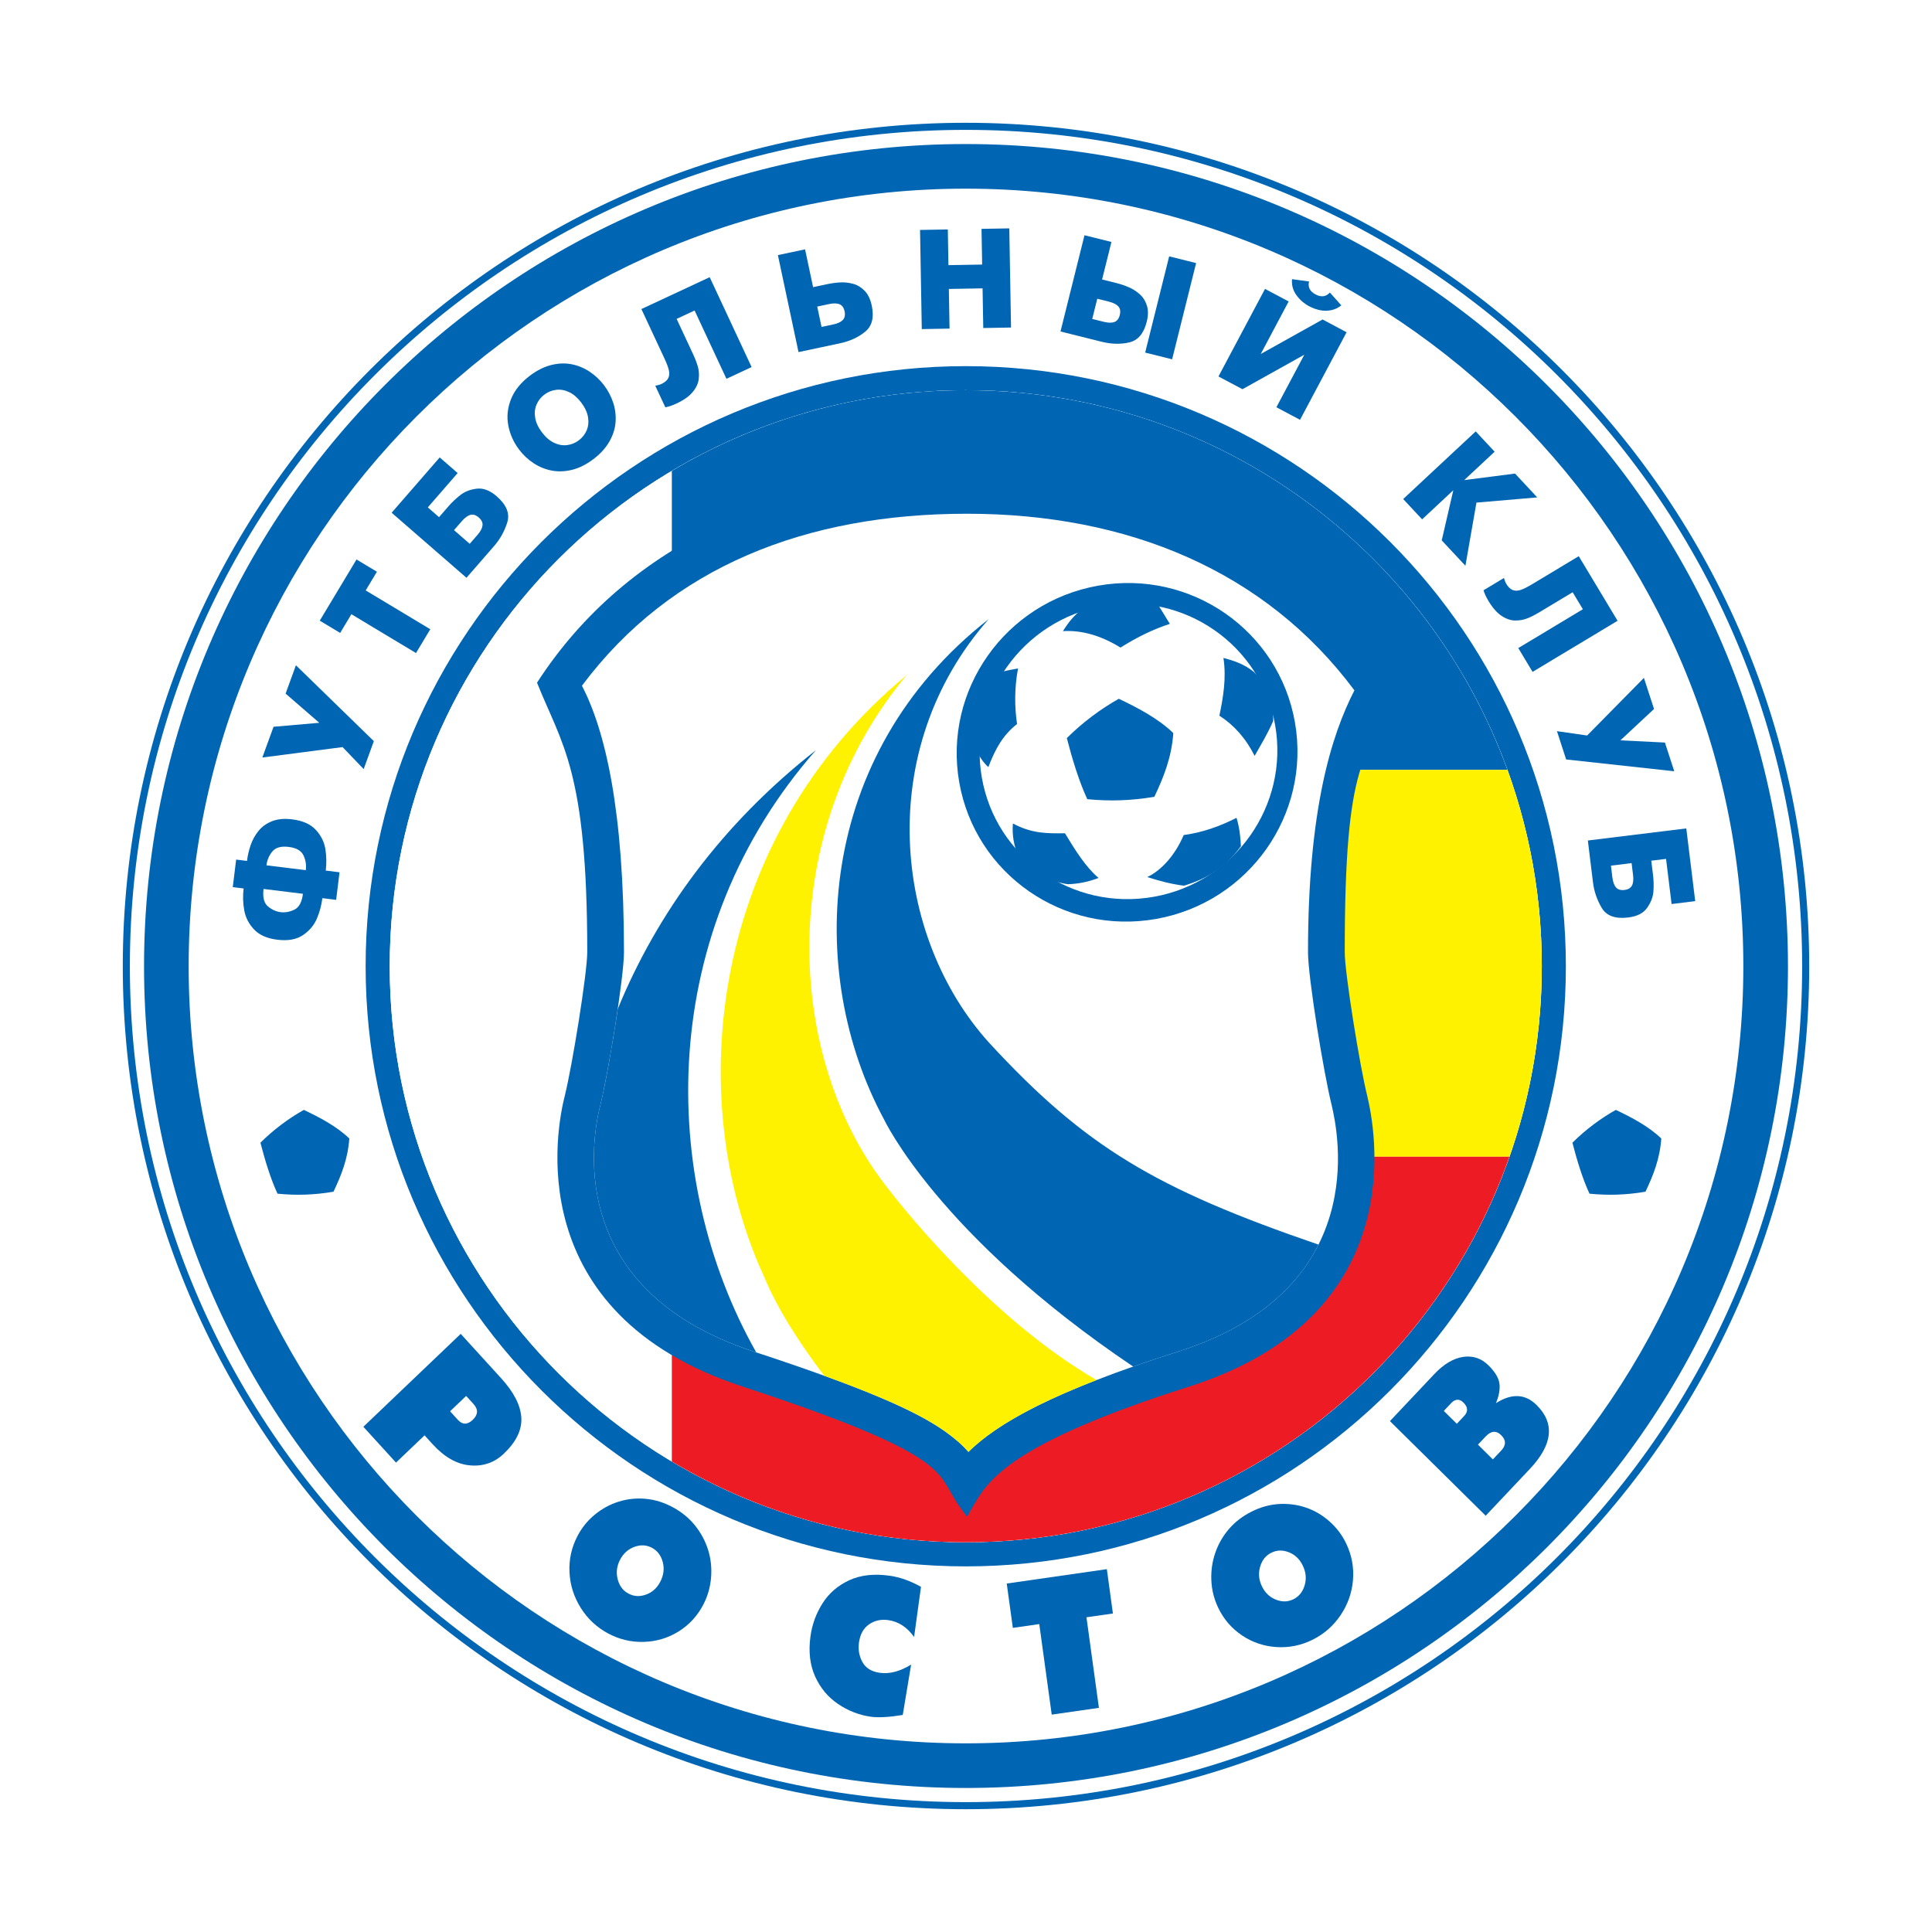 <?xml version="1.0" encoding="utf-8"?>
<!-- Generator: Adobe Illustrator 13.0.0, SVG Export Plug-In . SVG Version: 6.00 Build 14948)  -->
<!DOCTYPE svg PUBLIC "-//W3C//DTD SVG 1.0//EN" "http://www.w3.org/TR/2001/REC-SVG-20010904/DTD/svg10.dtd">
<svg version="1.0" id="Layer_1" xmlns="http://www.w3.org/2000/svg" xmlns:xlink="http://www.w3.org/1999/xlink" x="0px" y="0px"
	 width="192.756px" height="192.756px" viewBox="0 0 192.756 192.756" enable-background="new 0 0 192.756 192.756"
	 xml:space="preserve">
<g>
	<polygon fill-rule="evenodd" clip-rule="evenodd" fill="#FFFFFF" points="0,0 192.756,0 192.756,192.756 0,192.756 0,0 	"/>
	<path fill-rule="evenodd" clip-rule="evenodd" fill="#FFFFFF" d="M96.378,8.504c48.399,0,87.874,39.475,87.874,87.874
		s-39.475,87.874-87.874,87.874c-48.399,0-87.874-39.475-87.874-87.874S47.979,8.504,96.378,8.504L96.378,8.504z"/>
	<path fill-rule="evenodd" clip-rule="evenodd" fill="#FFFFFF" d="M173.933,96.404c0-42.788-34.74-77.581-77.58-77.581
		c-42.791,0-77.53,34.794-77.53,77.581c0,42.788,34.742,77.53,77.53,77.53C139.191,173.934,173.933,139.193,173.933,96.404
		L173.933,96.404z"/>
	<path fill-rule="evenodd" clip-rule="evenodd" fill="#0066B3" d="M180.506,96.404c0,46.42-37.688,84.102-84.153,84.102
		c-46.418,0-84.103-37.684-84.103-84.102c0-46.411,37.676-84.154,84.103-84.154C142.826,12.25,180.506,49.989,180.506,96.404
		L180.506,96.404z"/>
	<path fill-rule="evenodd" clip-rule="evenodd" fill="#FFFFFF" d="M12.957,96.404c0-46.021,37.361-83.447,83.396-83.447
		c46.083,0,83.447,37.422,83.447,83.447c0,46.032-37.372,83.395-83.447,83.395C50.325,179.799,12.957,142.432,12.957,96.404
		L12.957,96.404z"/>
	<path fill-rule="evenodd" clip-rule="evenodd" fill="#0066B3" d="M96.353,178.387c-45.248,0-81.982-36.736-81.982-81.983
		c0-45.242,36.729-82.033,81.982-82.033c45.3,0,82.033,36.788,82.033,82.033C178.386,141.654,141.647,178.387,96.353,178.387
		L96.353,178.387z M173.933,96.404c0-42.788-34.74-77.581-77.58-77.581c-42.791,0-77.53,34.794-77.53,77.581
		c0,42.788,34.742,77.53,77.53,77.53C139.191,173.934,173.933,139.193,173.933,96.404L173.933,96.404z"/>
	<path fill-rule="evenodd" clip-rule="evenodd" fill="#0066B3" d="M153.823,96.404c0-31.751-25.72-57.471-57.47-57.471
		c-31.701,0-57.471,25.721-57.471,57.471c0,31.7,25.771,57.469,57.471,57.469C128.103,153.873,153.823,128.104,153.823,96.404
		L153.823,96.404z M156.227,96.404c0,33.026-26.796,59.874-59.874,59.874c-33.027,0-59.874-26.848-59.874-59.874
		c0-33.079,26.847-59.874,59.874-59.874C129.431,36.53,156.227,63.325,156.227,96.404L156.227,96.404z"/>
	<path fill-rule="evenodd" clip-rule="evenodd" fill="#FFFFFF" d="M153.823,96.404c0-31.751-25.72-57.471-57.47-57.471
		c-31.701,0-57.471,25.721-57.471,57.471c0,31.7,25.771,57.469,57.471,57.469C128.103,153.873,153.823,128.104,153.823,96.404
		L153.823,96.404z"/>
	<path fill-rule="evenodd" clip-rule="evenodd" fill="#0066B3" d="M150.396,76.81H67.03V46.979
		c8.589-5.109,18.616-8.047,29.323-8.047C121.222,38.933,142.389,54.713,150.396,76.81L150.396,76.81z"/>
	<path fill-rule="evenodd" clip-rule="evenodd" fill="#FFF200" d="M150.597,115.406H67.03V76.81h83.366
		c2.216,6.115,3.427,12.712,3.427,19.594C153.823,103.062,152.684,109.455,150.597,115.406L150.597,115.406z"/>
	<path fill-rule="evenodd" clip-rule="evenodd" fill="#ED1C24" d="M67.03,145.816v-30.41h83.566
		c-7.849,22.383-29.162,38.467-54.244,38.467C85.646,153.873,75.619,150.93,67.03,145.816L67.03,145.816z"/>
	<path fill-rule="evenodd" clip-rule="evenodd" fill="#FFFFFF" d="M94.419,30.607c0.305,0,0.56,0.051,0.865,0.051
		c1.729-0.051,3.002-0.56,3.002-2.035c-0.051-1.425-1.679-1.782-3.206-1.782c-0.712,0.051-0.763,0.103-0.712,0.611L94.419,30.607
		L94.419,30.607z"/>
	<polygon fill-rule="evenodd" clip-rule="evenodd" fill="#FFFFFF" points="147.493,56.153 149.732,59.459 151.514,55.796 
		147.493,56.153 	"/>
	<path fill-rule="evenodd" clip-rule="evenodd" fill="#0066B3" d="M42.358,143.205l-2.849,2.719l-3.257-3.574l9.713-9.27l4.04,4.434
		c1.258,1.381,1.927,2.682,2.006,3.906s-0.501,2.43-1.74,3.611c-0.94,0.896-2.064,1.287-3.375,1.17
		c-1.311-0.115-2.553-0.818-3.727-2.105L42.358,143.205L42.358,143.205z M44.905,140.803l0.782,0.859
		c0.457,0.502,0.95,0.498,1.48-0.006c0.54-0.516,0.562-1.043,0.068-1.586l-0.727-0.797L44.905,140.803L44.905,140.803z"/>
	<path fill-rule="evenodd" clip-rule="evenodd" fill="#0066B3" d="M67.154,150.393c0.892,0.486,1.631,1.1,2.215,1.836
		c0.584,0.736,1.012,1.545,1.284,2.42s0.369,1.793,0.29,2.748c-0.078,0.953-0.335,1.852-0.771,2.691
		c-0.59,1.135-1.416,2.031-2.477,2.689c-1.062,0.656-2.224,1.002-3.487,1.035c-1.264,0.033-2.456-0.256-3.578-0.865
		c-1.122-0.611-2.023-1.459-2.702-2.549c-0.679-1.092-1.049-2.271-1.11-3.539s0.204-2.469,0.794-3.605
		c0.436-0.838,1.018-1.557,1.745-2.15c0.727-0.596,1.527-1.025,2.401-1.295c0.875-0.268,1.772-0.357,2.693-0.268
		S66.273,149.914,67.154,150.393L67.154,150.393z M65.056,154.43c-0.542-0.295-1.128-0.33-1.757-0.102
		c-0.629,0.229-1.108,0.658-1.435,1.285c-0.327,0.631-0.407,1.275-0.24,1.938c0.167,0.662,0.522,1.139,1.065,1.434
		c0.542,0.297,1.127,0.334,1.753,0.111c0.626-0.221,1.105-0.652,1.439-1.295c0.333-0.643,0.415-1.291,0.245-1.945
		C65.956,155.199,65.6,154.727,65.056,154.43L65.056,154.43z"/>
	<path fill-rule="evenodd" clip-rule="evenodd" fill="#0066B3" d="M88.635,161.641c-0.73-0.105-1.375,0.035-1.931,0.422
		s-0.892,0.994-1.006,1.824c-0.095,0.693,0.02,1.336,0.345,1.934c0.325,0.598,0.9,0.955,1.726,1.074
		c0.975,0.141,2.019-0.133,3.134-0.818l-0.835,5.025c-1.383,0.225-2.454,0.283-3.211,0.174c-1.163-0.168-2.247-0.592-3.25-1.273
		c-1.003-0.68-1.765-1.594-2.283-2.742c-0.518-1.148-0.673-2.482-0.463-4.006c0.163-1.189,0.566-2.289,1.208-3.299
		c0.642-1.01,1.53-1.773,2.664-2.295c1.134-0.523,2.479-0.67,4.035-0.449c1.029,0.148,2.068,0.518,3.119,1.107l-0.687,5.004
		C90.504,162.348,89.65,161.787,88.635,161.641L88.635,161.641z"/>
	<polygon fill-rule="evenodd" clip-rule="evenodd" fill="#0066B3" points="104.93,171.068 103.688,162.035 101.051,162.414 
		100.442,157.99 110.429,156.555 111.036,160.979 108.397,161.357 109.639,170.393 104.93,171.068 	"/>
	<path fill-rule="evenodd" clip-rule="evenodd" fill="#0066B3" d="M124.877,150.811c0.909-0.455,1.827-0.705,2.753-0.756
		s1.816,0.068,2.669,0.359c0.852,0.289,1.633,0.748,2.342,1.375c0.71,0.627,1.268,1.367,1.675,2.221
		c0.551,1.156,0.774,2.367,0.671,3.633c-0.104,1.264-0.514,2.43-1.23,3.494c-0.716,1.064-1.645,1.883-2.787,2.453
		s-2.344,0.816-3.604,0.738c-1.262-0.078-2.411-0.467-3.449-1.162s-1.833-1.621-2.385-2.777c-0.407-0.854-0.632-1.756-0.675-2.707
		s0.087-1.867,0.389-2.748s0.759-1.678,1.37-2.389C123.227,151.836,123.98,151.258,124.877,150.811L124.877,150.811z
		 M126.836,154.92c-0.553,0.275-0.924,0.74-1.113,1.396c-0.19,0.654-0.132,1.301,0.174,1.941c0.305,0.641,0.769,1.086,1.39,1.336
		c0.62,0.25,1.207,0.238,1.76-0.037c0.554-0.275,0.925-0.738,1.118-1.387s0.134-1.299-0.179-1.953
		c-0.311-0.652-0.775-1.102-1.394-1.346S127.389,154.643,126.836,154.92L126.836,154.92z"/>
	<path fill-rule="evenodd" clip-rule="evenodd" fill="#0066B3" d="M148.228,151.225l-9.554-9.441l4.413-4.676
		c0.949-1.006,1.911-1.582,2.885-1.729c0.973-0.145,1.819,0.137,2.537,0.846c0.648,0.641,1.011,1.242,1.088,1.805
		s-0.037,1.217-0.343,1.963c1.567-0.996,2.917-0.936,4.047,0.182c1.849,1.824,1.623,3.955-0.674,6.389L148.228,151.225
		L148.228,151.225z M146.072,141.281c0.418-0.441,0.396-0.893-0.067-1.348c-0.206-0.205-0.413-0.297-0.62-0.279
		c-0.208,0.02-0.401,0.123-0.582,0.314l-0.754,0.801l1.297,1.281L146.072,141.281L146.072,141.281z M149.77,144.73
		c0.503-0.533,0.504-1.049,0.002-1.543c-0.491-0.486-1.007-0.441-1.548,0.131l-0.769,0.814l1.488,1.473L149.77,144.73L149.77,144.73
		z"/>
	<path fill-rule="evenodd" clip-rule="evenodd" fill="#0066B3" d="M33.538,89.778l-1.375-0.169c-0.087,0.71-0.273,1.396-0.557,2.059
		c-0.284,0.663-0.749,1.208-1.394,1.638c-0.645,0.43-1.494,0.58-2.546,0.45c-1.016-0.125-1.787-0.463-2.312-1.017
		c-0.526-0.554-0.854-1.189-0.986-1.908c-0.132-0.719-0.152-1.448-0.062-2.187l-1.083-0.133l0.337-2.75l1.083,0.133
		c0.067-0.546,0.19-1.077,0.369-1.592c0.179-0.514,0.44-0.983,0.783-1.407c0.343-0.423,0.792-0.744,1.347-0.963
		c0.556-0.219,1.222-0.281,1.998-0.186c1.053,0.129,1.841,0.478,2.364,1.046c0.523,0.567,0.843,1.207,0.957,1.917
		c0.114,0.711,0.127,1.428,0.039,2.149l1.375,0.169L33.538,89.778L33.538,89.778z M30.223,89.173l-3.928-0.482
		c-0.102,0.833,0.044,1.414,0.44,1.741c0.395,0.328,0.819,0.52,1.271,0.575c0.45,0.055,0.906-0.029,1.37-0.254
		C29.838,90.529,30.121,90.001,30.223,89.173L30.223,89.173z M26.583,86.334l3.928,0.482c0.064-0.52-0.014-1.012-0.235-1.479
		c-0.221-0.467-0.711-0.748-1.472-0.84c-0.763-0.094-1.308,0.059-1.635,0.458C26.843,85.356,26.647,85.815,26.583,86.334
		L26.583,86.334z"/>
	<polygon fill-rule="evenodd" clip-rule="evenodd" fill="#0066B3" points="36.284,76.731 34.178,74.537 26.174,75.578 27.291,72.51 
		31.857,72.113 28.494,69.203 29.524,66.373 37.299,73.943 36.284,76.731 	"/>
	<polygon fill-rule="evenodd" clip-rule="evenodd" fill="#0066B3" points="41.504,65.154 35.058,61.281 33.938,63.146 
		31.902,61.923 35.57,55.819 37.605,57.042 36.485,58.906 42.931,62.78 41.504,65.154 	"/>
	<path fill-rule="evenodd" clip-rule="evenodd" fill="#0066B3" d="M46.541,57.646l-7.467-6.491l4.795-5.517l1.792,1.559
		l-2.978,3.425l1.12,0.974l0.956-1.1c0.332-0.382,0.719-0.748,1.161-1.097c0.442-0.349,0.99-0.563,1.643-0.643
		c0.654-0.08,1.315,0.171,1.986,0.754c0.986,0.857,1.339,1.728,1.06,2.613s-0.711,1.662-1.294,2.333L46.541,57.646L46.541,57.646z
		 M46.865,54.256l0.779-0.896c0.297-0.342,0.463-0.654,0.496-0.937c0.034-0.282-0.092-0.547-0.378-0.796
		c-0.279-0.243-0.554-0.329-0.824-0.259c-0.271,0.07-0.558,0.28-0.862,0.629l-0.779,0.896L46.865,54.256L46.865,54.256z"/>
	<path fill-rule="evenodd" clip-rule="evenodd" fill="#0066B3" d="M59.178,45.827c-0.696,0.525-1.4,0.875-2.111,1.049
		s-1.392,0.198-2.041,0.07c-0.649-0.127-1.251-0.375-1.806-0.744c-0.554-0.369-1.033-0.82-1.436-1.355
		c-0.551-0.731-0.908-1.534-1.073-2.408c-0.165-0.875-0.073-1.748,0.276-2.622s0.98-1.655,1.896-2.345
		c0.696-0.524,1.401-0.876,2.113-1.054s1.392-0.204,2.037-0.077c0.645,0.128,1.245,0.377,1.8,0.746
		c0.555,0.37,1.035,0.824,1.441,1.362c0.41,0.543,0.715,1.132,0.917,1.766c0.202,0.633,0.276,1.279,0.221,1.938
		c-0.055,0.659-0.267,1.304-0.633,1.936C60.412,44.72,59.878,45.299,59.178,45.827L59.178,45.827z M57.749,43.931
		c0.353-0.266,0.614-0.598,0.783-0.996c0.169-0.398,0.213-0.836,0.134-1.315c-0.08-0.479-0.304-0.962-0.672-1.451
		c-0.366-0.487-0.768-0.835-1.205-1.043c-0.436-0.208-0.87-0.286-1.301-0.233c-0.431,0.053-0.823,0.212-1.176,0.478
		c-0.353,0.266-0.613,0.599-0.783,0.999c-0.169,0.399-0.214,0.838-0.134,1.314c0.08,0.477,0.304,0.959,0.67,1.446
		c0.368,0.489,0.771,0.837,1.209,1.046c0.438,0.208,0.872,0.287,1.301,0.233C57.005,44.355,57.396,44.197,57.749,43.931
		L57.749,43.931z"/>
	<path fill-rule="evenodd" clip-rule="evenodd" fill="#0066B3" d="M63.991,30.833l6.816-3.178l4.182,8.968l-2.511,1.171
		l-3.178-6.815l-1.793,0.836l1.648,3.534c0.206,0.44,0.362,0.851,0.471,1.233c0.108,0.382,0.137,0.792,0.087,1.229
		s-0.25,0.869-0.598,1.296c-0.348,0.426-0.891,0.812-1.63,1.156c-0.404,0.189-0.772,0.313-1.104,0.375l-1.004-2.153
		c0.26-0.048,0.458-0.103,0.594-0.166c0.354-0.166,0.587-0.362,0.7-0.592c0.112-0.228,0.132-0.493,0.062-0.793
		c-0.07-0.301-0.215-0.687-0.434-1.155L63.991,30.833L63.991,30.833z"/>
	<path fill-rule="evenodd" clip-rule="evenodd" fill="#0066B3" d="M79.668,35.13l-2.057-9.678l2.71-0.576l0.802,3.774l1.424-0.303
		c0.435-0.092,0.866-0.149,1.294-0.171s0.856,0.026,1.285,0.143c0.428,0.117,0.81,0.351,1.146,0.7
		c0.335,0.35,0.569,0.837,0.702,1.463c0.25,1.177,0.033,2.046-0.65,2.608c-0.684,0.562-1.524,0.948-2.521,1.16L79.668,35.13
		L79.668,35.13z M81.966,32.619l1.162-0.247c0.443-0.094,0.763-0.244,0.96-0.449s0.256-0.493,0.177-0.863
		c-0.077-0.362-0.244-0.597-0.502-0.704c-0.258-0.107-0.614-0.113-1.066-0.017l-1.162,0.247L81.966,32.619L81.966,32.619z"/>
	<polygon fill-rule="evenodd" clip-rule="evenodd" fill="#0066B3" points="91.966,32.834 91.793,22.941 94.564,22.892 
		94.625,26.454 97.989,26.395 97.927,22.833 100.697,22.785 100.87,32.678 98.1,32.727 98.031,28.769 94.667,28.828 94.736,32.785 
		91.966,32.834 	"/>
	<path fill-rule="evenodd" clip-rule="evenodd" fill="#0066B3" d="M105.806,33.072l2.394-9.601l2.688,0.67l-0.933,3.744l1.413,0.352
		c0.431,0.108,0.844,0.246,1.238,0.414c0.394,0.169,0.759,0.399,1.092,0.693c0.334,0.292,0.575,0.669,0.723,1.131
		c0.148,0.461,0.146,1.002-0.01,1.623c-0.292,1.167-0.867,1.854-1.728,2.059c-0.861,0.205-1.786,0.184-2.775-0.062L105.806,33.072
		L105.806,33.072z M108.972,31.822l1.153,0.287c0.44,0.11,0.793,0.116,1.06,0.017c0.268-0.098,0.446-0.331,0.537-0.698
		c0.09-0.359,0.042-0.643-0.143-0.853c-0.186-0.209-0.503-0.37-0.951-0.482l-1.152-0.288L108.972,31.822L108.972,31.822z
		 M114.254,35.178l2.394-9.601l2.688,0.67l-2.394,9.601L114.254,35.178L114.254,35.178z"/>
	<path fill-rule="evenodd" clip-rule="evenodd" fill="#0066B3" d="M126.212,28.822l2.358,1.254l-2.786,5.242l6.17-3.443l2.396,1.274
		l-4.646,8.736l-2.358-1.254l2.786-5.241l-6.17,3.442l-2.395-1.273L126.212,28.822L126.212,28.822z M128.906,27.852l1.701,0.233
		c-0.14,0.556,0.075,0.985,0.644,1.288c0.569,0.302,1.046,0.24,1.43-0.187l1.143,1.28c-0.314,0.25-0.656,0.411-1.024,0.483
		c-0.369,0.073-0.738,0.071-1.11-0.004c-0.37-0.077-0.726-0.205-1.068-0.387c-0.521-0.278-0.951-0.653-1.289-1.125
		S128.853,28.433,128.906,27.852L128.906,27.852z"/>
	<polygon fill-rule="evenodd" clip-rule="evenodd" fill="#0066B3" points="139.995,49.789 147.232,43.041 149.121,45.067 
		146.082,47.901 151.155,47.248 153.372,49.626 147.306,50.145 146.204,56.447 143.842,53.913 144.997,48.913 141.885,51.815 
		139.995,49.789 	"/>
	<path fill-rule="evenodd" clip-rule="evenodd" fill="#0066B3" d="M157.513,55.49l3.873,6.446l-8.48,5.097l-1.428-2.375l6.445-3.873
		l-1.019-1.696l-3.343,2.008c-0.417,0.25-0.809,0.449-1.177,0.596c-0.37,0.148-0.773,0.22-1.213,0.216
		c-0.44-0.004-0.891-0.157-1.352-0.458c-0.46-0.302-0.9-0.802-1.32-1.5c-0.229-0.382-0.393-0.735-0.487-1.06l2.036-1.223
		c0.074,0.253,0.149,0.444,0.228,0.572c0.201,0.336,0.422,0.547,0.66,0.635c0.239,0.087,0.505,0.08,0.797-0.021
		c0.292-0.102,0.66-0.286,1.104-0.552L157.513,55.49L157.513,55.49z"/>
	<polygon fill-rule="evenodd" clip-rule="evenodd" fill="#0066B3" points="155.337,72.948 158.349,73.381 164.014,67.633 
		165.023,70.737 161.668,73.863 166.11,74.085 167.041,76.95 156.255,75.771 155.337,72.948 	"/>
	<path fill-rule="evenodd" clip-rule="evenodd" fill="#0066B3" d="M158.42,83.857l9.821-1.206l0.891,7.255l-2.357,0.29l-0.553-4.505
		l-1.474,0.181l0.178,1.446c0.062,0.502,0.074,1.034,0.038,1.597c-0.037,0.562-0.244,1.112-0.622,1.651
		c-0.377,0.54-1.006,0.863-1.889,0.971c-1.296,0.16-2.181-0.161-2.65-0.96c-0.47-0.8-0.759-1.641-0.868-2.522L158.42,83.857
		L158.42,83.857z M160.722,86.366l0.145,1.179c0.056,0.45,0.177,0.782,0.364,0.996c0.187,0.213,0.469,0.297,0.845,0.251
		c0.367-0.045,0.614-0.192,0.745-0.439c0.129-0.248,0.165-0.602,0.108-1.061l-0.145-1.179L160.722,86.366L160.722,86.366z"/>
	<path fill-rule="evenodd" clip-rule="evenodd" fill="#0066B3" d="M34.851,113.588c-0.14,2.018-0.796,3.666-1.579,5.309
		c-1.937,0.332-3.728,0.379-5.585,0.197c-0.703-1.516-1.253-3.35-1.704-5.086c1.318-1.309,2.801-2.414,4.331-3.273
		C31.897,111.486,33.586,112.371,34.851,113.588L34.851,113.588z"/>
	<path fill-rule="evenodd" clip-rule="evenodd" fill="#0066B3" d="M165.747,113.588c-0.14,2.018-0.795,3.666-1.578,5.309
		c-1.937,0.332-3.728,0.379-5.586,0.197c-0.702-1.516-1.253-3.35-1.703-5.086c1.318-1.309,2.801-2.414,4.331-3.273
		C162.794,111.486,164.482,112.371,165.747,113.588L165.747,113.588z"/>
	<path fill-rule="evenodd" clip-rule="evenodd" fill="#0066B3" d="M94.319,147.986c-0.449-0.697-1.031-1.398-2.197-2.221
		c-2.387-1.688-7.164-3.859-18.029-7.428c-22.354-7.32-18.521-25.955-17.75-28.986c0.751-3.004,2.247-12.281,2.247-14.355
		c0-18.188-2.544-20.694-5.011-26.887c9.089-14.056,25.017-20.872,42.901-20.872c24.369,0,39.546,15.231,42.91,21.263
		c-3.165,7.652-5.225,6.784-5.225,26.495c0,2.073,1.497,11.357,2.248,14.361c0.711,3.006,4.663,21.822-17.757,28.982
		c-9.078,2.883-14.109,5.248-17.06,7.213c-1.469,0.979-2.416,1.854-3.089,2.639c-0.674,0.785-1.088,1.498-1.492,2.197l-0.543,0.943
		l-0.64-0.881C95.176,149.547,94.822,148.766,94.319,147.986L94.319,147.986z"/>
	<path fill-rule="evenodd" clip-rule="evenodd" fill="#FFFFFF" d="M59.896,110.248c0.777-3.105,2.358-12.732,2.358-15.252
		c0-14.273-1.886-22.113-4.191-26.584c8.899-11.916,22.426-17.156,38.417-17.156c16.033,0,29.761,5.687,38.65,17.62
		c-2.304,4.492-4.63,11.91-4.63,26.121c0,2.52,1.578,12.129,2.355,15.238c0.674,2.859,3.976,18.457-15.311,24.613
		c-12.527,3.979-18.017,7.15-20.928,10.008c-0.582-0.686-1.379-1.375-2.381-2.082c-2.896-2.047-8.179-4.363-19.001-7.916
		C55.916,128.529,59.206,112.961,59.896,110.248L59.896,110.248z"/>
	<path fill-rule="evenodd" clip-rule="evenodd" fill="#0066B3" d="M81.406,74.845c-15.82,17.997-15.835,42.604-5.955,60.083
		c-0.072-0.023-0.144-0.047-0.216-0.07c-19.319-6.328-16.029-21.896-15.339-24.609c0.462-1.848,1.209-5.998,1.738-9.59
		C65.535,91.173,71.968,82.247,81.406,74.845L81.406,74.845z"/>
	<path fill-rule="evenodd" clip-rule="evenodd" fill="#0066B3" d="M98.646,61.767c-11.494,13.04-9.513,31.702,0.035,42.264
		c9.568,10.385,16.623,14.576,32.866,20.145c-2.072,4.125-6.179,8.176-14.001,10.672c-1.609,0.512-3.103,1.01-4.489,1.494
		c-19.421-13.074-24.824-24.594-24.86-24.664C80.327,97.113,81.331,75.311,98.646,61.767L98.646,61.767z"/>
	<path fill-rule="evenodd" clip-rule="evenodd" fill="#FFF200" d="M90.456,67.36c-12.45,14.912-12.292,36.212-3.126,49.511
		c2.136,3.102,11.508,14.734,22.077,20.814c-6.97,2.705-10.604,5.027-12.79,7.17c-0.582-0.686-1.379-1.375-2.381-2.082
		c-2.188-1.545-5.737-3.246-12.007-5.518c-2.431-3.205-4.66-6.648-6.03-9.951C68.042,109.48,70.833,83.576,90.456,67.36
		L90.456,67.36z"/>
	<path fill-rule="evenodd" clip-rule="evenodd" fill="#0066B3" d="M95.701,78.04c-1.604-9.181,4.595-17.958,13.845-19.605
		s18.049,4.461,19.652,13.643c1.604,9.18-4.596,17.958-13.846,19.604C106.102,93.329,97.304,87.221,95.701,78.04L95.701,78.04z"/>
	<path fill-rule="evenodd" clip-rule="evenodd" fill="#FFFFFF" d="M110.064,60.455c8.097-1.441,15.764,3.903,17.159,11.896
		c1.396,8-4.007,15.68-12.108,17.122c-8.096,1.441-15.764-3.903-17.158-11.896C96.561,69.578,101.963,61.897,110.064,60.455
		L110.064,60.455z"/>
	<path fill-rule="evenodd" clip-rule="evenodd" fill="#0066B3" d="M125.054,67c-0.987-0.77-1.912-1.068-2.991-1.359
		c0.311,2.071-0.037,3.959-0.403,5.763c1.419,0.911,2.624,2.23,3.514,4.01c0.635-1.126,1.287-2.181,1.85-3.478
		c0.019-0.379-0.009-0.774-0.073-1.171l-0.026-0.154C126.662,69.211,125.951,67.833,125.054,67L125.054,67z M101.471,72.236
		c-1.441,1.129-2.181,2.523-2.863,4.296c-0.841-0.725-1.392-2.011-1.888-3.048c0.052-2.256,0.795-4.378,2.269-6.017
		c0.681-0.459,1.599-0.594,2.579-0.773C101.213,68.592,101.212,70.46,101.471,72.236L101.471,72.236z M109.604,87.592
		c-1.273-1.069-2.33-2.765-3.352-4.456c-1.77,0.015-3.271,0.05-5.192-0.975c-0.108,1.166,0.122,2.367,0.573,3.296
		c1.429,1.567,3.07,2.5,4.908,2.76C107.595,88.188,108.632,87.97,109.604,87.592L109.604,87.592z M123.368,81.594
		c-1.646,0.844-3.427,1.474-5.27,1.719c-0.858,2.017-2.229,3.524-3.63,4.191c1.201,0.386,2.365,0.699,3.653,0.862
		c2.285-0.678,4.131-1.821,5.686-3.937C123.767,83.495,123.65,82.515,123.368,81.594L123.368,81.594z M117.061,73.137
		c-0.168,2.415-0.954,4.39-1.891,6.358c-2.322,0.397-4.466,0.455-6.692,0.239c-0.842-1.818-1.502-4.014-2.041-6.095
		c1.58-1.565,3.356-2.892,5.188-3.922C113.521,70.621,115.545,71.677,117.061,73.137L117.061,73.137z"/>
	<path fill-rule="evenodd" clip-rule="evenodd" fill="#0066B3" d="M111.793,64.609c1.699-1.071,3.341-1.859,4.923-2.366
		l-1.157-1.882c-3.191-0.496-5.724-0.126-7.644,0.467c-0.657,0.476-1.278,1.189-1.866,2.139
		C107.924,62.857,109.838,63.404,111.793,64.609L111.793,64.609z"/>
</g>
</svg>
